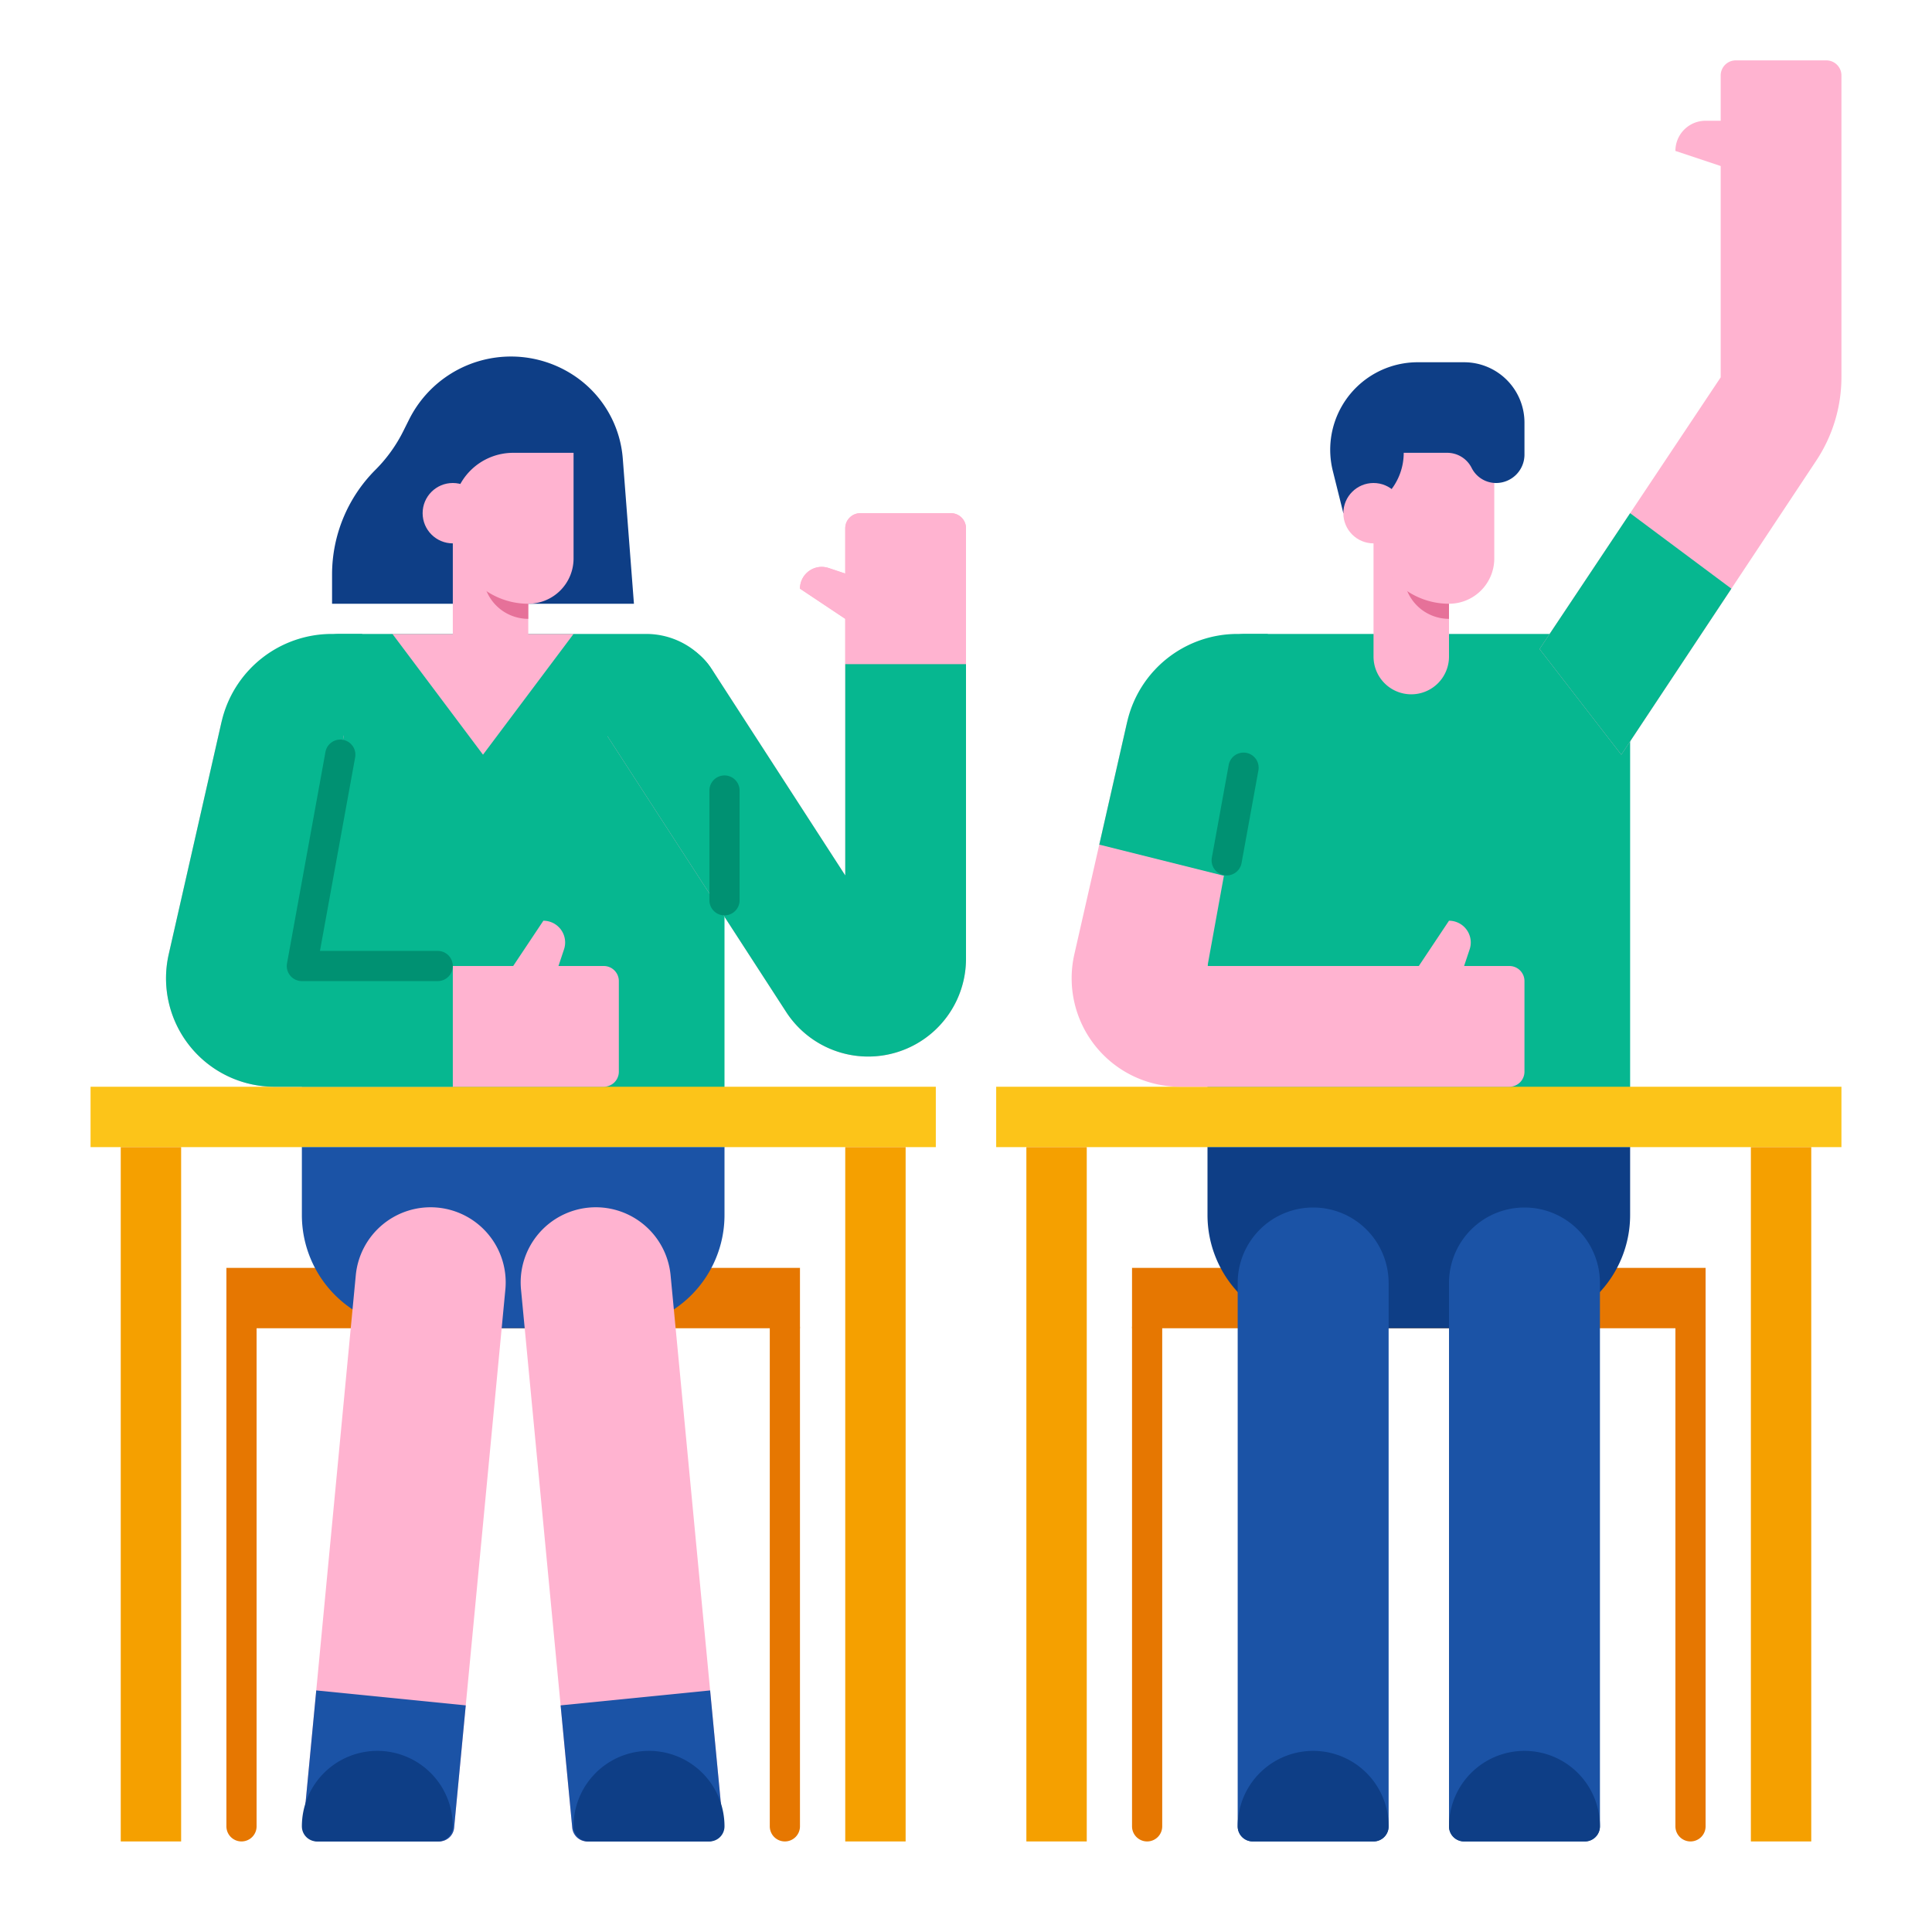 <svg height="512" viewBox="0 0 512 512" width="512" xmlns="http://www.w3.org/2000/svg"><g id="flat"><path d="m168 160h-80v-7.742a39.249 39.249 0 0 1 11.5-27.758 39.24 39.24 0 0 0 7.352-10.2l1.568-3.135a30.2 30.2 0 0 1 10.252-11.614 30.179 30.179 0 0 1 34.282.553 29.078 29.078 0 0 1 12.091 21.432z" fill="#0e3e86"/><g fill="#e67701"><path d="m208 488a4 4 0 0 1 -4-4v-132a4 4 0 0 1 8 0v132a4 4 0 0 1 -4 4z"/><path d="m64 488a4 4 0 0 1 -4-4v-132a4 4 0 0 1 8 0v132a4 4 0 0 1 -4 4z"/><path d="m60 336h152v16h-152z" transform="matrix(-1 0 0 -1 272 688)"/><path d="m300 336h152v16h-152z" transform="matrix(-1 0 0 -1 752 688)"/><path d="m304 488a4 4 0 0 1 -4-4v-132a4 4 0 0 1 8 0v132a4 4 0 0 1 -4 4z"/></g><path d="m192 188.75v115.25h-112v-126a10 10 0 0 1 10-10h81.25a20.75 20.75 0 0 1 20.75 20.75z" fill="#06b790"/><path d="m24 288h224v16h-224z" fill="#fcc419" transform="matrix(-1 0 0 -1 272 592)"/><path d="m91.112 194.884-11.112 61.116h56l8-12a5.776 5.776 0 0 1 5.77 5.76 5.891 5.891 0 0 1 -.3 1.83l-1.47 4.41h12a4 4 0 0 1 4 4v24a4 4 0 0 1 -4 4h-87.27a28.741 28.741 0 0 1 -28.02-35.09l13.99-61.56z" fill="#ffb3d0"/><path d="m120 256v32h-47.27a28.741 28.741 0 0 1 -28.02-35.09l13.99-61.56a29.987 29.987 0 0 1 29.25-23.35h8.05l-16 88z" fill="#06b790"/><path d="m116 260h-36a4 4 0 0 1 -3.936-4.716l10.182-56a4 4 0 1 1 7.871 1.432l-9.324 51.284h31.207a4 4 0 0 1 0 8z" fill="#009172"/><path d="m120 132.866v41.134a10 10 0 0 0 10 10 10 10 0 0 0 10-10v-41z" fill="#ffb3d0"/><path d="m224 304h16v184h-16z" fill="#f5a000" transform="matrix(-1 0 0 -1 464 792)"/><path d="m32 304h16v184h-16z" fill="#f5a000" transform="matrix(-1 0 0 -1 80 792)"/><path d="m110 304h52a30 30 0 0 1 30 30v18a0 0 0 0 1 0 0h-112a0 0 0 0 1 0 0v-18a30 30 0 0 1 30-30z" fill="#1b53a6" transform="matrix(-1 0 0 -1 272 656)"/><path d="m432 168v136h-112v-126a10 10 0 0 1 10-10z" fill="#06b790"/><path d="m264 288h224v16h-224z" fill="#fcc419" transform="matrix(-1 0 0 -1 752 592)"/><path d="m364 136v38a10 10 0 0 0 10 10 10 10 0 0 0 10-10v-16.667z" fill="#ffb3d0"/><path d="m464 304h16v184h-16z" fill="#f5a000" transform="matrix(-1 0 0 -1 944 792)"/><path d="m272 304h16v184h-16z" fill="#f5a000" transform="matrix(-1 0 0 -1 560 792)"/><path d="m350 304h52a30 30 0 0 1 30 30v18a0 0 0 0 1 0 0h-112a0 0 0 0 1 0 0v-18a30 30 0 0 1 30-30z" fill="#0e3e86" transform="matrix(-1 0 0 -1 752 656)"/><path d="m388 320h32a4 4 0 0 1 4 4v144a20 20 0 0 1 -20 20 20 20 0 0 1 -20-20v-144a4 4 0 0 1 4-4z" fill="#1b53a6" transform="matrix(-1 0 0 -1 808 808)"/><path d="m332 320h32a4 4 0 0 1 4 4v144a20 20 0 0 1 -20 20 20 20 0 0 1 -20-20v-144a4 4 0 0 1 4-4z" fill="#1b53a6" transform="matrix(-1 0 0 -1 696 808)"/><path d="m448 488a4 4 0 0 1 -4-4v-132a4 4 0 0 1 8 0v132a4 4 0 0 1 -4 4z" fill="#e67701"/><path d="m256 140v36h-32v-12l-12-8a5.776 5.776 0 0 1 5.76-5.77 5.891 5.891 0 0 1 1.83.3l4.41 1.47v-12a4 4 0 0 1 4-4h24a4 4 0 0 1 4 4z" fill="#ffb3d0"/><path d="m188.54 177.2 35.46 54.8v-68l-12-8a5.776 5.776 0 0 1 5.76-5.77 5.891 5.891 0 0 1 1.83.3l4.41 1.47v-12a4 4 0 0 1 4-4h24a4 4 0 0 1 4 4v114.09a25.916 25.916 0 0 1 -47.66 14.09l-47.38-73.12z" fill="#ffb3d0"/><path d="m256 176v78.09a25.916 25.916 0 0 1 -47.66 14.09l-47.38-73.12a16.429 16.429 0 1 1 27.58-17.86l35.46 54.8v-56z" fill="#06b790"/><path d="m429.66 200-21.66-28 48-72v-56l-12-4a7.989 7.989 0 0 1 8-8h4v-12a4 4 0 0 1 4-4h24a4 4 0 0 1 4 4v79.94a40.056 40.056 0 0 1 -6.66 22.11z" fill="#ffb3d0"/><path d="m458.83 156-29.17 44-21.66-28 24-36z" fill="#06b790"/><path d="m128 200-24-32h48z" fill="#ffb3d0"/><path d="m188.19 447.98-10.47-109.96a19.91 19.91 0 1 0 -39.64 3.78l10.49 110.14 3.086 32.439a4 4 0 0 0 3.982 3.621h31.962a4 4 0 0 0 3.982-4.379z" fill="#ffb3d0"/><path d="m123.43 451.94 10.49-110.14a19.91 19.91 0 1 0 -39.64-3.78l-10.47 109.96-3.393 35.641a4 4 0 0 0 3.983 4.379h31.963a4 4 0 0 0 3.982-3.621z" fill="#ffb3d0"/><path d="m188.19 447.98 3.393 35.641a4 4 0 0 1 -3.983 4.379h-31.962a4 4 0 0 1 -3.982-3.621l-3.086-32.439 39.43-3.94z" fill="#1b53a6"/><path d="m123.43 451.94-3.086 32.439a4 4 0 0 1 -3.982 3.621h-31.962a4 4 0 0 1 -3.982-4.379l3.392-35.641.19.02z" fill="#1b53a6"/><path d="m330.18 200-5.83 32.06-4.35 23.94h56l8-12a5.776 5.776 0 0 1 5.77 5.76 5.891 5.891 0 0 1 -.3 1.83l-1.47 4.41h12a4 4 0 0 1 4 4v24a4 4 0 0 1 -4 4h-87.27a28.741 28.741 0 0 1 -28.02-35.09l6.61-29.07 7.38-32.49z" fill="#ffb3d0"/><path d="m336 168-11.65 64.06-.35-.06-32-8-.68-.16 7.38-32.49a29.987 29.987 0 0 1 29.25-23.35z" fill="#06b790"/><path d="m325.093 232a4.11 4.11 0 0 1 -.72-.065 4 4 0 0 1 -3.22-4.652l4.465-24.551a4 4 0 0 1 7.871 1.432l-4.465 24.551a4 4 0 0 1 -3.931 3.285z" fill="#009172"/><path d="m84 464h32a4 4 0 0 1 4 4 20 20 0 0 1 -20 20 20 20 0 0 1 -20-20 4 4 0 0 1 4-4z" fill="#0e3e86" transform="matrix(-1 0 0 -1 200 952)"/><path d="m156 464h32a4 4 0 0 1 4 4 20 20 0 0 1 -20 20 20 20 0 0 1 -20-20 4 4 0 0 1 4-4z" fill="#0e3e86" transform="matrix(-1 0 0 -1 344 952)"/><path d="m332 464h32a4 4 0 0 1 4 4 20 20 0 0 1 -20 20 20 20 0 0 1 -20-20 4 4 0 0 1 4-4z" fill="#0e3e86" transform="matrix(-1 0 0 -1 696 952)"/><path d="m388 464h32a4 4 0 0 1 4 4 20 20 0 0 1 -20 20 20 20 0 0 1 -20-20 4 4 0 0 1 4-4z" fill="#0e3e86" transform="matrix(-1 0 0 -1 808 952)"/><path d="m192 242.583a4 4 0 0 1 -4-4v-29.083a4 4 0 0 1 8 0v29.083a4 4 0 0 1 -4 4z" fill="#009172"/><path d="m128 140h12a0 0 0 0 1 0 0v24a0 0 0 0 1 0 0 12 12 0 0 1 -12-12v-12a0 0 0 0 1 0 0z" fill="#e67199"/><path d="m152 120v28a12 12 0 0 1 -12 12 20 20 0 0 1 -20-20v-4a16 16 0 0 1 16-16z" fill="#ffb3d0"/><circle cx="120" cy="136" fill="#ffb3d0" r="8"/><path d="m372 140h12a0 0 0 0 1 0 0v24a0 0 0 0 1 0 0 12 12 0 0 1 -12-12v-12a0 0 0 0 1 0 0z" fill="#e67199"/><path d="m396 120v28a12 12 0 0 1 -12 12 20 20 0 0 1 -20-20v-20z" fill="#ffb3d0"/><path d="m375.7 96h12.3a16 16 0 0 1 16 16v8.472a7.527 7.527 0 0 1 -7.528 7.528 7.237 7.237 0 0 1 -6.472-4 7.237 7.237 0 0 0 -6.472-4h-11.528a16 16 0 0 1 -16 16l-2.793-11.218a23.182 23.182 0 0 1 15.275-27.629 23.182 23.182 0 0 1 7.218-1.153z" fill="#0e3e86"/><circle cx="364" cy="136" fill="#ffb3d0" r="8"/></g></svg>
